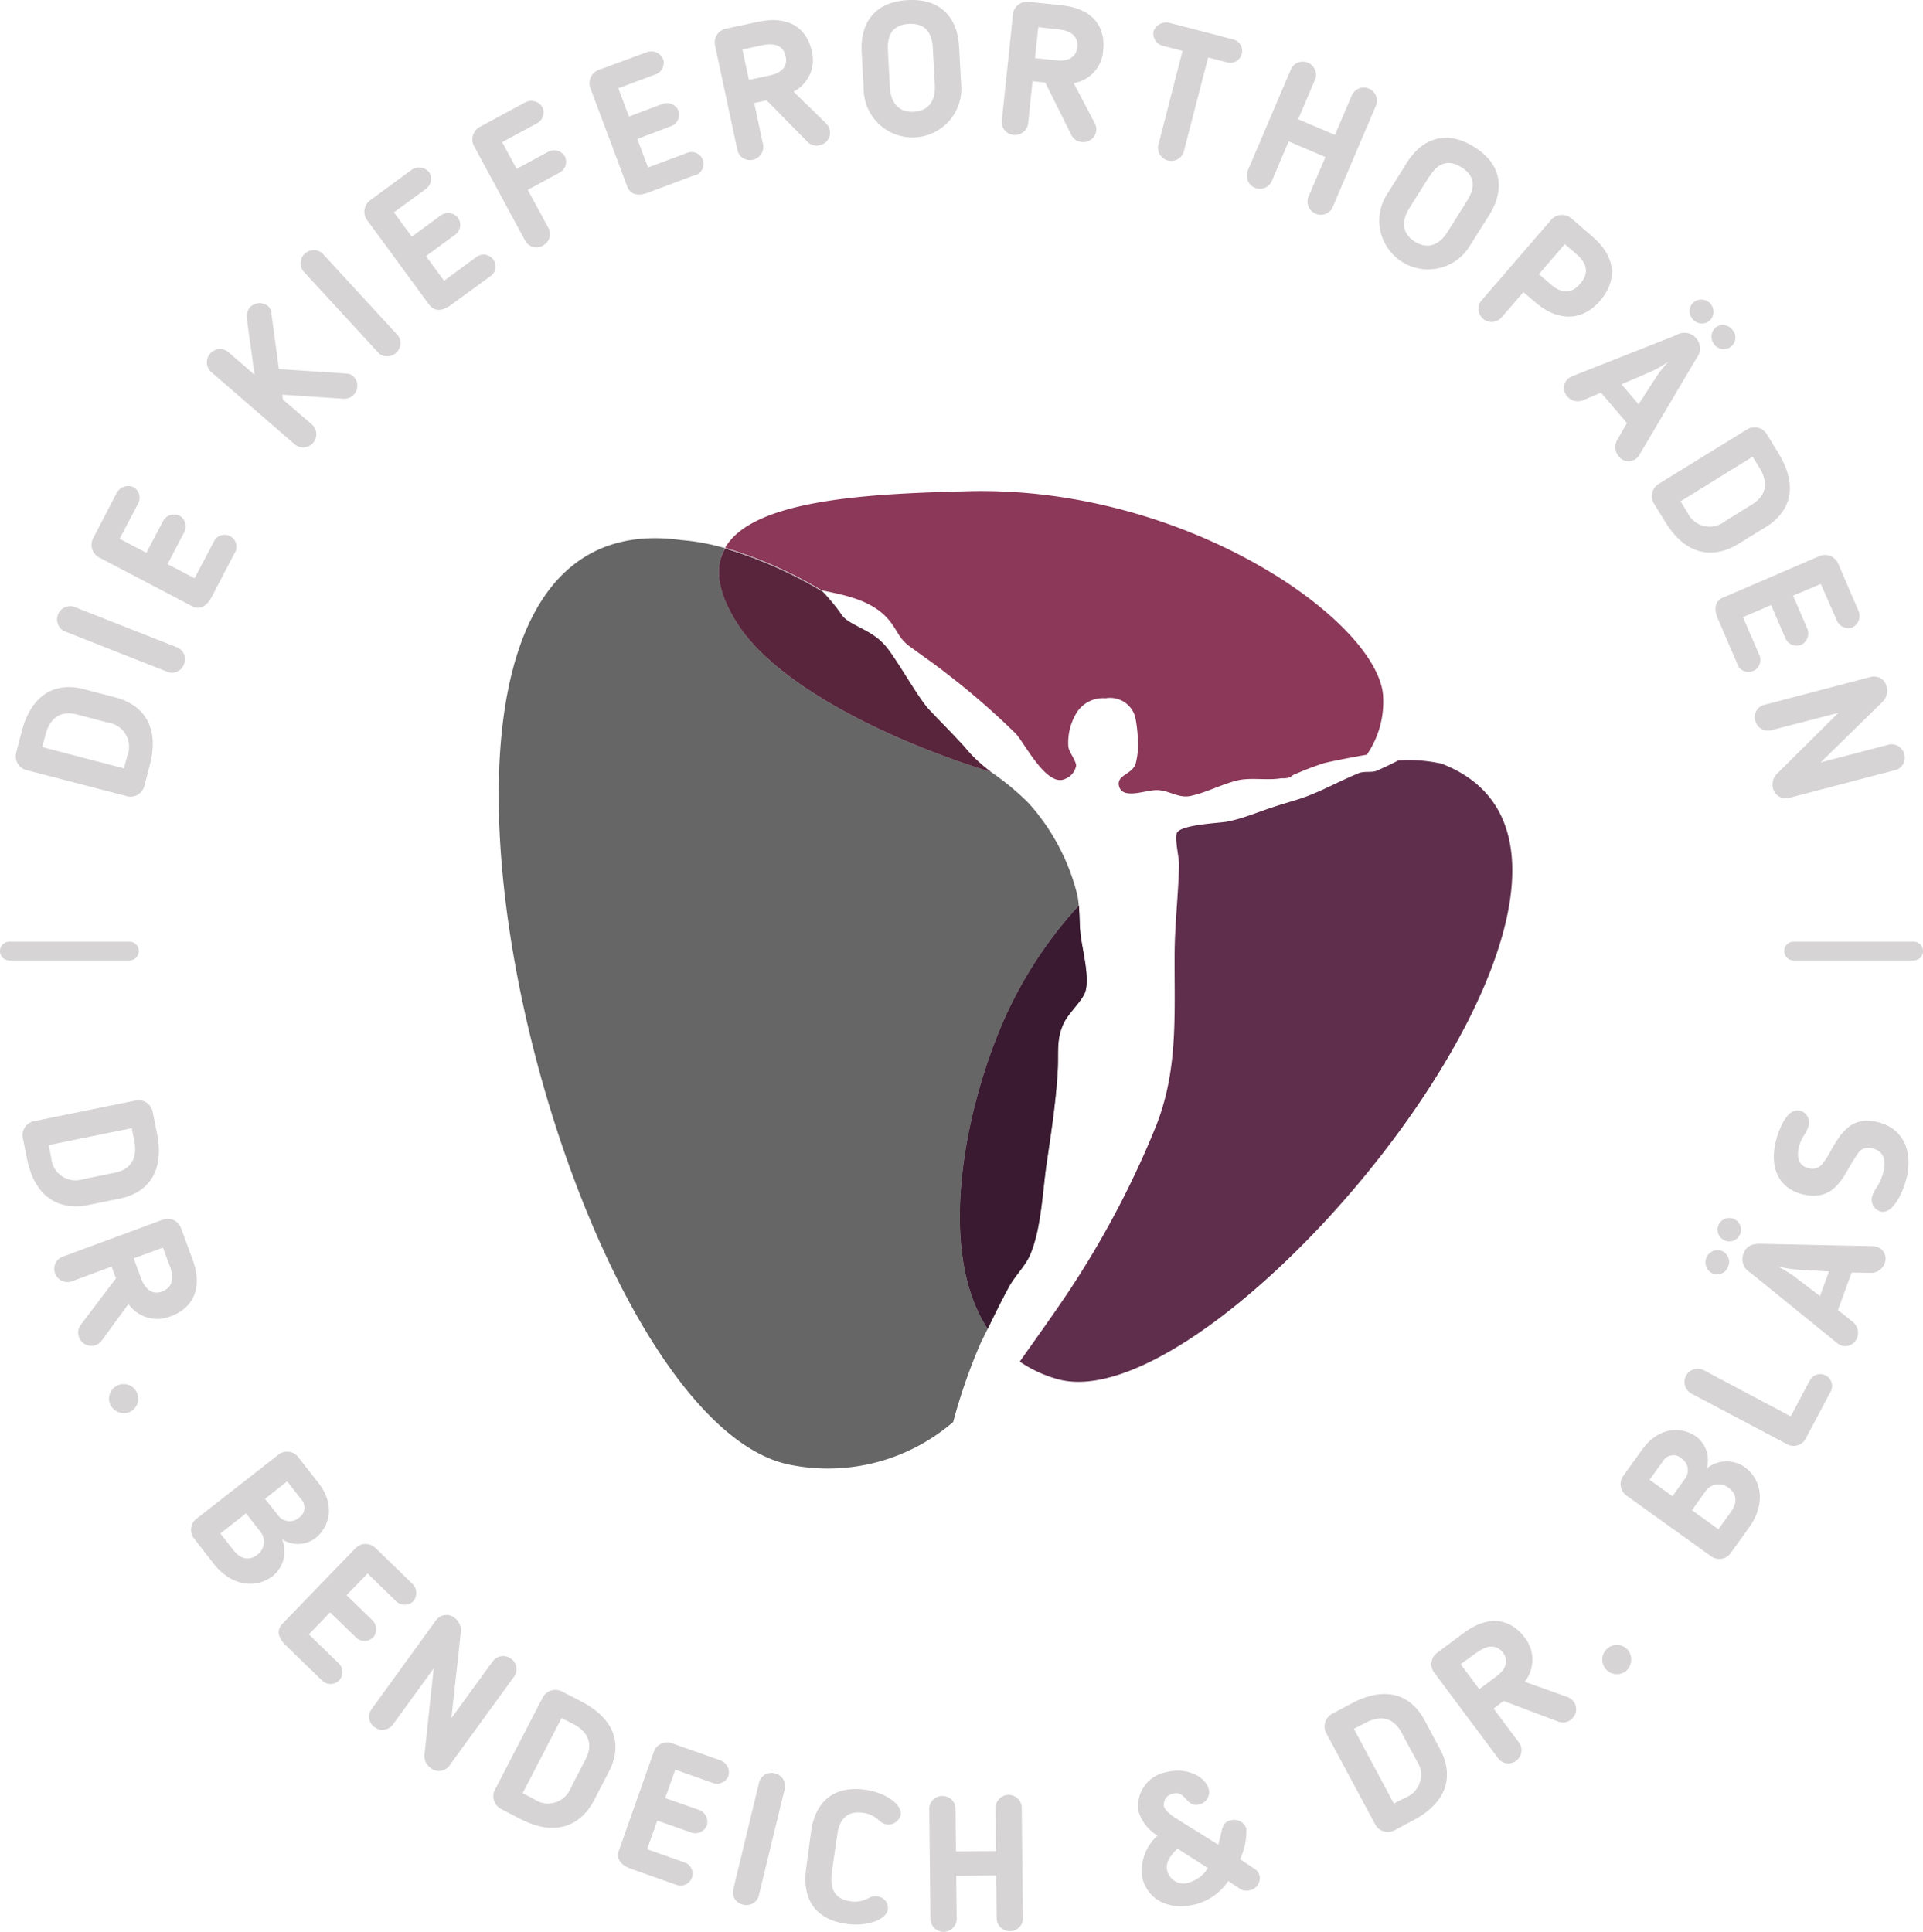 <?xml version="1.0" encoding="UTF-8"?> <svg xmlns="http://www.w3.org/2000/svg" width="177.168" height="178" viewBox="0 0 177.168 178"><g id="bendeich_blaes_logo_rund" transform="translate(0.127 -0.001)"><g id="Gruppe_1" data-name="Gruppe 1" transform="translate(45.82 45.244)"><path id="Pfad_1" data-name="Pfad 1" d="M264.77,292.416c-4.651-7.084-2.212-19.831,1.362-28.148a38.756,38.756,0,0,1,7.03-10.852,7.3,7.3,0,0,0-.21-1.27,19.773,19.773,0,0,0-4.371-8.123,24.153,24.153,0,0,0-3.51-2.918c-10.513-3.23-20.079-8.419-23.422-13.77-1.852-2.966-2.024-5.184-1.077-6.853a20.454,20.454,0,0,0-4.064-.748c-32.648-4.484-11.3,81.445,10.228,85.24A17.667,17.667,0,0,0,261.589,301a52.4,52.4,0,0,1,2.546-7.31C264.361,293.256,264.549,292.836,264.77,292.416Z" transform="translate(-219.719 -215.218)" fill="#666"></path><path id="Pfad_2" data-name="Pfad 2" d="M347.766,257.9a13.992,13.992,0,0,0-4-.3c-.6.318-1.243.624-1.938.931-.485.221-1.157.027-1.685.237-1.852.743-3.72,1.846-5.706,2.449l-.915.28c-2.6.764-3.8,1.416-5.566,1.749-.662.124-4.177.264-4.57,1.012-.253.5.2,2.25.188,2.993-.065,2.718-.393,5.432-.409,8.15-.038,5.566.366,10.739-1.766,16.014a85.553,85.553,0,0,1-7.262,14c-1.653,2.578-3.477,5.065-5.238,7.579a11.716,11.716,0,0,0,3.483,1.615C327.692,318.881,370.471,266.655,347.766,257.9Z" transform="translate(-260.894 -232.774)" fill="#602e4d"></path><path id="Pfad_3" data-name="Pfad 3" d="M305.187,314.468c.953-2.363,1.077-5.615,1.437-8.15.425-2.88.888-5.857,1.044-8.758.086-1.615-.145-2.783.538-4.247.468-1.007,1.76-2.1,2.013-2.971.409-1.4-.35-4.01-.479-5.469-.064-.754-.059-1.615-.129-2.422a38.753,38.753,0,0,0-7.036,10.852c-3.574,8.317-6.013,21.064-1.362,28.148.63-1.3,1.265-2.6,1.954-3.865C303.744,316.525,304.762,315.583,305.187,314.468Z" transform="translate(-256.163 -244.252)" fill="#666"></path><path id="Pfad_4" data-name="Pfad 4" d="M305.187,314.468c.953-2.363,1.077-5.615,1.437-8.15.425-2.88.888-5.857,1.044-8.758.086-1.615-.145-2.783.538-4.247.468-1.007,1.76-2.1,2.013-2.971.409-1.4-.35-4.01-.479-5.469-.064-.754-.059-1.615-.129-2.422a38.753,38.753,0,0,0-7.036,10.852c-3.574,8.317-6.013,21.064-1.362,28.148.63-1.3,1.265-2.6,1.954-3.865C303.744,316.525,304.762,315.583,305.187,314.468Z" transform="translate(-256.163 -244.252)" fill="#3a1a31"></path><path id="Pfad_5" data-name="Pfad 5" d="M267.373,220.646c2.234.441,4.812.958,6.287,2.848.77.98.84,1.615,1.873,2.352,1.141.84,2.32,1.642,3.429,2.525a69.088,69.088,0,0,1,6.277,5.464c.791.813,2.858,5,4.554,4.183a1.615,1.615,0,0,0,1.012-1.173c.07-.441-.684-1.319-.711-1.83a5.259,5.259,0,0,1,.748-3.068,2.872,2.872,0,0,1,2.692-1.362,2.4,2.4,0,0,1,2.724,1.728,13.138,13.138,0,0,1,.242,2.072,7.159,7.159,0,0,1-.183,2.153c-.264,1.077-1.8,1.077-1.556,2.126.3,1.26,2.3.431,3.359.388,1.2-.054,2.062.781,3.23.538,1.523-.339,2.691-1,4.2-1.405,1.27-.345,2.826,0,4.15-.226,1.05.027.861-.258,1.292-.377a27.293,27.293,0,0,1,2.643-1.012c.538-.14,2.2-.474,3.962-.786a8.612,8.612,0,0,0,1.486-5.566c-.711-6.917-18.3-19.239-38.263-18.711-8.839.231-19.761.7-22.345,5.216a39.129,39.129,0,0,1,9,3.989A.7.7,0,0,0,267.373,220.646Z" transform="translate(-237.615 -211.49)" fill="#8b3859"></path><path id="Pfad_6" data-name="Pfad 6" d="M259.051,228.155c3.343,5.351,12.919,10.524,23.422,13.77a13.724,13.724,0,0,1-2.2-2.024c-.737-.888-2.584-2.735-3.488-3.7-1.039-1.1-3.025-4.732-4.064-5.921-1.249-1.448-3.117-1.8-3.908-2.691a18.575,18.575,0,0,0-1.836-2.261,39.128,39.128,0,0,0-8.995-3.989C257.027,222.96,257.189,225.178,259.051,228.155Z" transform="translate(-237.12 -216.037)" fill="#666"></path><path id="Pfad_7" data-name="Pfad 7" d="M259.051,228.155c3.343,5.351,12.919,10.524,23.422,13.77a13.724,13.724,0,0,1-2.2-2.024c-.737-.888-2.584-2.735-3.488-3.7-1.039-1.1-3.025-4.732-4.064-5.921-1.249-1.448-3.117-1.8-3.908-2.691a18.575,18.575,0,0,0-1.836-2.261,39.128,39.128,0,0,0-8.995-3.989C257.027,222.96,257.189,225.178,259.051,228.155Z" transform="translate(-237.12 -216.037)" fill="#59253d"></path></g><g id="Gruppe_2" data-name="Gruppe 2" transform="translate(1.324 0.001)"><path id="Pfad_8" data-name="Pfad 8" d="M149.408,252.244l-.49,1.889a1.319,1.319,0,0,1-1.545.991l-9.4-2.439a1.324,1.324,0,0,1-.867-1.615l.49-1.889c.985-3.768,3.4-4.549,5.722-3.94l2.875.748C148.563,246.592,150.4,248.449,149.408,252.244Zm-6.7-4.667c-1.27-.334-2.444.059-2.912,1.868l-.3,1.136,7.536,1.965.3-1.136a2.249,2.249,0,0,0-1.771-3.084Z" transform="translate(-137.059 -181.743)" fill="#d6d4d4"></path><path id="Pfad_9" data-name="Pfad 9" d="M144.773,233.5a1.217,1.217,0,0,1,.877-2.255l9.576,3.768a1.19,1.19,0,0,1,.592,1.529,1.173,1.173,0,0,1-1.47.727Z" transform="translate(-140.315 -175.346)" fill="#d6d4d4"></path><path id="Pfad_10" data-name="Pfad 10" d="M163.222,216.781,161.1,220.84c-.393.748-1.007,1.287-1.83.851l-8.613-4.516a1.319,1.319,0,0,1-.468-1.749l2.153-4.15a1.2,1.2,0,0,1,1.561-.538,1.141,1.141,0,0,1,.388,1.572l-1.674,3.181,2.465,1.292,1.518-2.891a1.168,1.168,0,0,1,1.518-.538,1.136,1.136,0,0,1,.425,1.572l-1.513,2.9,2.492,1.308,1.75-3.337a1.1,1.1,0,1,1,1.943,1.017Z" transform="translate(-143.046 -165.848)" fill="#d6d4d4"></path><path id="Pfad_11" data-name="Pfad 11" d="M176.4,185.41l6.266.414a.893.893,0,0,1,.571.237,1.2,1.2,0,0,1-.931,2.078l-5.588-.371.059.458,2.691,2.309a1.211,1.211,0,0,1-1.583,1.83l-7.795-6.75a1.217,1.217,0,0,1,1.583-1.83l2.487,2.153-.705-5.13a1.378,1.378,0,0,1,.264-1.077,1.249,1.249,0,0,1,1.615-.178.91.91,0,0,1,.371.705Z" transform="translate(-152.157 -151.401)" fill="#d6d4d4"></path><path id="Pfad_12" data-name="Pfad 12" d="M186.059,172.2a1.174,1.174,0,0,1,.14-1.615,1.19,1.19,0,0,1,1.642,0l6.96,7.568a1.217,1.217,0,0,1-1.782,1.615Z" transform="translate(-159.563 -147.21)" fill="#d6d4d4"></path><path id="Pfad_13" data-name="Pfad 13" d="M208.4,166.082l-3.693,2.691c-.678.5-1.47.711-2.019-.038l-5.754-7.843a1.324,1.324,0,0,1,.345-1.776l3.768-2.767a1.19,1.19,0,0,1,1.642.188,1.136,1.136,0,0,1-.339,1.577l-2.9,2.126,1.647,2.245,2.632-1.932a1.163,1.163,0,0,1,1.615.172,1.125,1.125,0,0,1-.307,1.615l-2.632,1.932,1.669,2.272,3.036-2.229a1.1,1.1,0,0,1,1.3,1.771Z" transform="translate(-164.611 -140.675)" fill="#d6d4d4"></path><path id="Pfad_14" data-name="Pfad 14" d="M222.251,156.484a1.19,1.19,0,0,1-.538,1.55,1.174,1.174,0,0,1-1.615-.4l-4.769-8.823a1.319,1.319,0,0,1,.587-1.712l4.123-2.229a1.19,1.19,0,0,1,1.615.414,1.136,1.136,0,0,1-.538,1.518l-3.165,1.712,1.335,2.46,2.874-1.55a1.157,1.157,0,0,1,1.566.388,1.136,1.136,0,0,1-.538,1.539l-2.875,1.556Z" transform="translate(-173.142 -135.415)" fill="#d6d4d4"></path><path id="Pfad_15" data-name="Pfad 15" d="M244.963,147.633l-4.306,1.615c-.791.3-1.615.285-1.933-.587l-3.413-9.113a1.308,1.308,0,0,1,.813-1.615l4.387-1.615a1.19,1.19,0,0,1,1.529.63,1.136,1.136,0,0,1-.759,1.426l-3.37,1.26.98,2.605,3.058-1.147a1.174,1.174,0,0,1,1.5.6,1.141,1.141,0,0,1-.732,1.453L239.66,144.3l.985,2.638,3.531-1.319a1.1,1.1,0,1,1,.77,2.051Z" transform="translate(-182.395 -131.501)" fill="#d6d4d4"></path><path id="Pfad_16" data-name="Pfad 16" d="M263.939,137.47,267,140.458a1.188,1.188,0,0,1-.657,1.959,1.163,1.163,0,0,1-1.109-.312l-3.768-3.833-1.147.248.829,3.87a1.217,1.217,0,0,1-.964,1.367,1.184,1.184,0,0,1-1.4-.861l-2.083-9.733a1.3,1.3,0,0,1,1.023-1.491l2.939-.63c3.176-.678,4.576.91,4.958,2.692A3.262,3.262,0,0,1,263.939,137.47Zm-2.912-4.269-1.792.388.6,2.8,1.889-.4c1.168-.248,1.69-.872,1.5-1.75C263.078,133.524,262.567,132.873,261.027,133.2Z" transform="translate(-192.286 -129.03)" fill="#d6d4d4"></path><path id="Pfad_17" data-name="Pfad 17" d="M282.014,135.633l-.183-3.418c-.135-2.449,1.012-4.592,4.242-4.764s4.6,1.825,4.732,4.306l.188,3.413a4.5,4.5,0,1,1-8.979.463Zm2.234-3.547.183,3.413c.075,1.383.786,2.315,2.2,2.239s2.019-1.077,1.943-2.46l-.188-3.418c-.075-1.4-.678-2.3-2.2-2.218S284.173,130.686,284.248,132.086Z" transform="translate(-203.895 -127.441)" fill="#d6d4d4"></path><path id="Pfad_18" data-name="Pfad 18" d="M312.449,135.231,314.43,139a1.186,1.186,0,0,1-1.233,1.658,1.168,1.168,0,0,1-.958-.635l-2.412-4.845-1.174-.124-.409,3.935A1.217,1.217,0,0,1,306.9,140a1.184,1.184,0,0,1-1.077-1.26l1.034-9.9a1.3,1.3,0,0,1,1.437-1.1l2.993.312c3.23.339,4.07,2.288,3.881,4.1A3.262,3.262,0,0,1,312.449,135.231ZM311,130.268l-1.819-.194-.3,2.853,1.927.2c1.184.124,1.873-.307,1.97-1.2C312.853,131.21,312.567,130.43,311,130.268Z" transform="translate(-214.978 -127.572)" fill="#d6d4d4"></path><path id="Pfad_19" data-name="Pfad 19" d="M334.451,133.9l-1.771-.458a1.157,1.157,0,0,1-.9-1.357,1.254,1.254,0,0,1,1.448-.77l5.889,1.529a1.094,1.094,0,0,1-.538,2.121l-1.771-.458-2.266,8.747a1.216,1.216,0,0,1-2.341-.608Z" transform="translate(-226.952 -129.214)" fill="#d6d4d4"></path><path id="Pfad_20" data-name="Pfad 20" d="M354.084,151.992a1.2,1.2,0,0,1-.673-1.507l1.583-3.7-3.391-1.443-1.567,3.7a1.211,1.211,0,0,1-2.223-.947l4.021-9.442a1.211,1.211,0,0,1,2.223.947l-1.577,3.7,3.391,1.443,1.577-3.7a1.211,1.211,0,0,1,2.223.947l-4.032,9.463a1.19,1.19,0,0,1-1.556.538Z" transform="translate(-234.332 -132.312)" fill="#d6d4d4"></path><path id="Pfad_21" data-name="Pfad 21" d="M371.068,156.225l1.819-2.9c1.3-2.078,3.477-3.165,6.212-1.448s2.691,4.145,1.4,6.228l-1.825,2.9a4.492,4.492,0,1,1-7.606-4.78Zm3.87-1.615-1.819,2.9c-.737,1.168-.694,2.336.506,3.09s2.266.285,3-.883l1.819-2.9c.743-1.184.77-2.266-.538-3.074s-2.228-.307-2.95.877Z" transform="translate(-244.722 -138.332)" fill="#d6d4d4"></path><path id="Pfad_22" data-name="Pfad 22" d="M391.542,171.342l-2.067,2.39a1.211,1.211,0,0,1-1.83-1.577l6.508-7.536a1.33,1.33,0,0,1,1.836-.059l1.916,1.663c2.46,2.121,2.073,4.344.694,5.921-1.674,1.933-3.919,1.889-5.948.135Zm1.432-1.658,1.114.958c.98.845,1.879.867,2.691-.075.587-.678.92-1.615-.307-2.692l-1.109-.958Z" transform="translate(-252.644 -144.422)" fill="#d6d4d4"></path><path id="Pfad_23" data-name="Pfad 23" d="M403.735,188.02a1.292,1.292,0,0,1-1.362-.339,1.157,1.157,0,0,1,.038-1.663,1.422,1.422,0,0,1,.318-.21l9.689-3.822a1.392,1.392,0,0,1,1.8.3,1.413,1.413,0,0,1,.027,1.841l-5.286,8.947a1.338,1.338,0,0,1-.258.291,1.141,1.141,0,0,1-1.647-.232,1.324,1.324,0,0,1-.145-1.421l.931-1.615-2.39-2.8Zm6.858-2.245a10.548,10.548,0,0,1,1.077-1.335,10.993,10.993,0,0,1-1.491.861l-2.842,1.227,1.572,1.841Zm3.294-5.27a1.077,1.077,0,0,1,.108-1.545,1.125,1.125,0,0,1,1.464,1.706,1.109,1.109,0,0,1-1.572-.151Zm2.019,2.368A1.136,1.136,0,0,1,416,181.3a1.109,1.109,0,0,1,1.54.183,1.077,1.077,0,0,1-.07,1.54,1.109,1.109,0,0,1-1.561-.135Z" transform="translate(-259.4 -151.115)" fill="#d6d4d4"></path><path id="Pfad_24" data-name="Pfad 24" d="M418.317,209.3l-1.028-1.663a1.324,1.324,0,0,1,.355-1.8l8.268-5.092a1.319,1.319,0,0,1,1.765.49L428.7,202.9c2.051,3.327.937,5.6-1.109,6.858l-2.53,1.561C422.984,212.591,420.373,212.65,418.317,209.3Zm8-1.615c1.12-.684,1.647-1.8.667-3.391l-.619-1-6.643,4.107.619,1a2.253,2.253,0,0,0,3.45.856Z" transform="translate(-266.343 -161.21)" fill="#d6d4d4"></path><path id="Pfad_25" data-name="Pfad 25" d="M430.009,232.514l-1.809-4.2c-.339-.781-.366-1.615.49-1.965l8.941-3.849a1.319,1.319,0,0,1,1.653.737l1.852,4.306a1.19,1.19,0,0,1-.538,1.556,1.141,1.141,0,0,1-1.464-.689L437.68,225.1l-2.557,1.077,1.292,3a1.168,1.168,0,0,1-.538,1.529,1.136,1.136,0,0,1-1.486-.662l-1.292-3-2.589,1.114L432,231.621a1.1,1.1,0,1,1-2.019.867Z" transform="translate(-271.377 -171.293)" fill="#d6d4d4"></path><path id="Pfad_26" data-name="Pfad 26" d="M436.678,252.264l5.717-5.674-6.255,1.615a1.2,1.2,0,0,1-1.4-.9,1.168,1.168,0,0,1,.786-1.443l9.867-2.584a1.195,1.195,0,0,1,1.459.926,1.427,1.427,0,0,1-.323,1.3c-2.186,2.153-3.483,3.418-5.771,5.658l6.32-1.653a1.2,1.2,0,0,1,1.394.9,1.168,1.168,0,0,1-.781,1.443l-9.867,2.584a1.211,1.211,0,0,1-1.464-.942A1.421,1.421,0,0,1,436.678,252.264Z" transform="translate(-274.476 -180.907)" fill="#d6d4d4"></path></g><g id="Gruppe_3" data-name="Gruppe 3" transform="translate(1.949 101.376)"><path id="Pfad_27" data-name="Pfad 27" d="M138.639,321.194l-.388-1.911a1.324,1.324,0,0,1,.953-1.572l9.517-1.932a1.324,1.324,0,0,1,1.491,1.077l.388,1.916c.781,3.827-1.077,5.577-3.407,6.056l-2.912.592C141.907,325.9,139.436,325.043,138.639,321.194Zm8.075,1.254c1.292-.258,2.153-1.125,1.8-2.955l-.231-1.152-7.66,1.556.237,1.152a2.252,2.252,0,0,0,2.945,1.992Z" transform="translate(-138.219 -315.765)" fill="#d6d4d4"></path><path id="Pfad_28" data-name="Pfad 28" d="M150.487,343.919l-2.519,3.45a1.212,1.212,0,0,1-1.889-1.513l3.262-4.306-.409-1.077-3.709,1.373a1.216,1.216,0,0,1-1.5-.759,1.19,1.19,0,0,1,.657-1.513l9.334-3.445a1.308,1.308,0,0,1,1.615.8l1.039,2.821c1.125,3.047-.253,4.662-1.954,5.286A3.262,3.262,0,0,1,150.487,343.919Zm3.811-3.488-.635-1.706-2.692.99.668,1.814c.414,1.12,1.1,1.55,1.949,1.238.684-.275,1.254-.861.711-2.336Z" transform="translate(-140.727 -325.14)" fill="#d6d4d4"></path><path id="Pfad_29" data-name="Pfad 29" d="M153.128,366.235a1.346,1.346,0,1,1,1.852.673A1.4,1.4,0,0,1,153.128,366.235Z" transform="translate(-145.053 -338.203)" fill="#d6d4d4"></path><path id="Pfad_30" data-name="Pfad 30" d="M167.366,383.962a1.292,1.292,0,0,1,.151-1.825l7.639-5.975a1.3,1.3,0,0,1,1.809.3l1.8,2.3c1.615,2.046,1.077,4.086-.275,5.152a2.709,2.709,0,0,1-3.052.081,2.93,2.93,0,0,1-.818,3.364c-1.615,1.244-3.86.953-5.5-1.141Zm4.759-2.358-2.369,1.852,1.19,1.523c.705.9,1.507,1,2.212.447a1.48,1.48,0,0,0,.221-2.218Zm2.966.2a1.3,1.3,0,0,0,1.884.221,1.114,1.114,0,0,0,.237-1.717l-1.3-1.653-2.04,1.615Z" transform="translate(-151.534 -343.538)" fill="#d6d4d4"></path><path id="Pfad_31" data-name="Pfad 31" d="M186,404.254l-3.289-3.187c-.608-.592-.953-1.329-.3-2l6.772-7a1.308,1.308,0,0,1,1.809.043l3.364,3.262a1.184,1.184,0,0,1,.086,1.647,1.136,1.136,0,0,1-1.615-.075l-2.578-2.5-1.938,2,2.347,2.277a1.168,1.168,0,0,1,.1,1.615,1.13,1.13,0,0,1-1.615-.038l-2.347-2.272-1.959,2.024,2.691,2.622A1.1,1.1,0,1,1,186,404.243Z" transform="translate(-158.459 -350.835)" fill="#d6d4d4"></path><path id="Pfad_32" data-name="Pfad 32" d="M202.628,416.8l.861-8.015-3.8,5.232a1.206,1.206,0,0,1-1.653.194,1.168,1.168,0,0,1-.307-1.615l5.975-8.247a1.184,1.184,0,0,1,1.712-.21,1.437,1.437,0,0,1,.576,1.206c-.318,3.057-.538,4.845-.877,8.037l3.843-5.286a1.2,1.2,0,0,1,1.653-.194,1.168,1.168,0,0,1,.3,1.615l-5.991,8.252a1.2,1.2,0,0,1-1.723.2A1.4,1.4,0,0,1,202.628,416.8Z" transform="translate(-165.603 -356.439)" fill="#d6d4d4"></path><path id="Pfad_33" data-name="Pfad 33" d="M221.271,428.59l-1.733-.9a1.324,1.324,0,0,1-.624-1.723l4.463-8.613a1.324,1.324,0,0,1,1.771-.484l1.733.894c3.467,1.8,3.677,4.306,2.573,6.46l-1.367,2.638C226.982,429,224.753,430.388,221.271,428.59Zm6.034-5.5c.6-1.168.484-2.4-1.174-3.257l-1.044-.539-3.59,6.933,1.044.538a2.253,2.253,0,0,0,3.4-1.039Z" transform="translate(-175.423 -362.371)" fill="#d6d4d4"></path><path id="Pfad_34" data-name="Pfad 34" d="M245.645,438.87l-4.306-1.524c-.8-.285-1.421-.813-1.109-1.7l3.23-9.151a1.313,1.313,0,0,1,1.663-.711l4.419,1.561a1.184,1.184,0,0,1,.764,1.464,1.136,1.136,0,0,1-1.5.6l-3.391-1.2-.926,2.622,3.079,1.077a1.163,1.163,0,0,1,.759,1.427,1.136,1.136,0,0,1-1.491.646l-3.079-1.077-.937,2.638,3.547,1.254a1.1,1.1,0,0,1-.727,2.067Z" transform="translate(-185.279 -366.525)" fill="#d6d4d4"></path><path id="Pfad_35" data-name="Pfad 35" d="M262.235,431.717a1.168,1.168,0,0,1,1.443-.759,1.184,1.184,0,0,1,.915,1.357l-2.417,9.948a1.184,1.184,0,0,1-1.437.791,1.168,1.168,0,0,1-.915-1.357Z" transform="translate(-194.354 -368.927)" fill="#d6d4d4"></path><path id="Pfad_36" data-name="Pfad 36" d="M274.637,441.339c-.2,1.475.194,2.465,1.733,2.691a2.54,2.54,0,0,0,1.48-.221l.183-.081a1.114,1.114,0,0,1,.77-.156,1.077,1.077,0,0,1,1,1.174c-.129,1-1.976,1.615-3.768,1.362-3-.4-4.134-2.363-3.768-5.071l.452-3.391c.361-2.692,1.97-4.306,4.969-3.908,1.814.242,3.434,1.314,3.3,2.309a1.163,1.163,0,0,1-1.97.538l-.156-.124a2.536,2.536,0,0,0-1.367-.6c-1.54-.2-2.18.651-2.374,2.126Z" transform="translate(-200.076 -370.205)" fill="#d6d4d4"></path><path id="Pfad_37" data-name="Pfad 37" d="M300.839,447.23a1.2,1.2,0,0,1-1.222-1.109l-.043-4.026-3.682.038.043,4.027a1.211,1.211,0,0,1-2.417,0l-.108-10.265a1.168,1.168,0,0,1,1.195-1.115,1.185,1.185,0,0,1,1.222,1.077l.043,4.026,3.682-.038-.043-4.026a1.211,1.211,0,0,1,2.417-.027l.113,10.265A1.19,1.19,0,0,1,300.839,447.23Z" transform="translate(-209.87 -370.664)" fill="#d6d4d4"></path><path id="Pfad_38" data-name="Pfad 38" d="M339.416,441.551a1.163,1.163,0,0,1-1.077-.248l-.921-.6a5.168,5.168,0,0,1-3.041,2.153c-2.374.608-4.355-.436-4.845-2.363a4.285,4.285,0,0,1,1.373-3.973,3.994,3.994,0,0,1-1.739-2.2,3.159,3.159,0,0,1,2.595-3.66c1.809-.463,3.564.409,3.86,1.561a1.147,1.147,0,0,1-.883,1.421c-1.19.307-1.222-1.292-2.379-1a1.039,1.039,0,0,0-.872,1.136c.129.5.8.953,1.437,1.346l3.591,2.239.317-1.335c.162-.684.506-.877.867-.931a1.179,1.179,0,0,1,1.389.765,5.927,5.927,0,0,1-.576,2.826l1.351.9a1.077,1.077,0,0,1,.447.619A1.141,1.141,0,0,1,339.416,441.551Zm-6.675-3.838c-.608.6-1.141,1.254-.937,2.056a1.545,1.545,0,0,0,2,1.077,3.085,3.085,0,0,0,1.749-1.34Z" transform="translate(-226.34 -368.754)" fill="#d6d4d4"></path><path id="Pfad_39" data-name="Pfad 39" d="M369.259,429.033l-1.723.92a1.324,1.324,0,0,1-1.776-.463l-4.576-8.532a1.319,1.319,0,0,1,.6-1.733l1.723-.921c3.445-1.841,5.647-.587,6.777,1.534l1.4,2.622C372.833,424.582,372.72,427.192,369.259,429.033Zm-1.109-8.075c-.619-1.163-1.7-1.755-3.348-.877l-1.039.538,3.682,6.89,1.039-.538a2.257,2.257,0,0,0,1.076-3.391Z" transform="translate(-241.105 -362.696)" fill="#d6d4d4"></path><path id="Pfad_40" data-name="Pfad 40" d="M387.941,410.507l4.027,1.443a1.19,1.19,0,0,1,.221,2.056,1.162,1.162,0,0,1-1.136.178L386,412.278l-.92.705,2.369,3.171a1.217,1.217,0,0,1-.307,1.647,1.179,1.179,0,0,1-1.615-.2l-5.954-7.983a1.3,1.3,0,0,1,.307-1.782l2.412-1.8c2.605-1.943,4.543-1.077,5.631.377a3.267,3.267,0,0,1,.016,4.1Zm-4.43-2.691-1.47,1.077,1.717,2.3,1.55-1.157c.958-.716,1.168-1.5.635-2.218-.436-.538-1.173-.921-2.433.022Z" transform="translate(-249.548 -356.922)" fill="#d6d4d4"></path><path id="Pfad_41" data-name="Pfad 41" d="M410.793,411.4a1.346,1.346,0,1,1,.124-1.965A1.411,1.411,0,0,1,410.793,411.4Z" transform="translate(-263.05 -358.819)" fill="#d6d4d4"></path><path id="Pfad_42" data-name="Pfad 42" d="M421.91,383.518a1.3,1.3,0,0,1-1.8.371l-7.881-5.658a1.3,1.3,0,0,1-.226-1.819l1.706-2.374c1.513-2.1,3.612-2.191,5.017-1.184a2.7,2.7,0,0,1,.937,2.907,2.928,2.928,0,0,1,3.456-.156c1.642,1.173,2,3.434.447,5.6Zm-4.242-6.81a1.3,1.3,0,0,0-.323-1.868,1.114,1.114,0,0,0-1.717.258l-1.227,1.712,2.11,1.513Zm.635,2.907,2.444,1.755,1.13-1.577c.662-.926.538-1.723-.194-2.245a1.48,1.48,0,0,0-2.191.409Z" transform="translate(-264.499 -341.835)" fill="#d6d4d4"></path><path id="Pfad_43" data-name="Pfad 43" d="M436.13,363.833l-2.282,4.306a1.249,1.249,0,0,1-1.663.587l-8.871-4.694a1.217,1.217,0,0,1,1.136-2.153l8,4.247,1.76-3.316a1.088,1.088,0,0,1,1.922,1.023Z" transform="translate(-269.546 -336.991)" fill="#d6d4d4"></path><path id="Pfad_44" data-name="Pfad 44" d="M428.341,340.393a1.077,1.077,0,0,1-1.4.662,1.125,1.125,0,0,1,.775-2.11,1.109,1.109,0,0,1,.63,1.448Zm1.077-2.923a1.077,1.077,0,1,1-.126-1.126A1.077,1.077,0,0,1,429.418,337.471Zm10.454,8.074a1.287,1.287,0,0,1,.371,1.351,1.158,1.158,0,0,1-1.464.786,1.2,1.2,0,0,1-.339-.178l-8.074-6.551a1.417,1.417,0,0,1-.624-1.717c.285-.781.861-.937,1.615-.926l10.394.221a1.435,1.435,0,0,1,.371.086,1.136,1.136,0,0,1,.614,1.545,1.33,1.33,0,0,1-1.168.824l-1.846-.032-1.27,3.456Zm-5.318-4.872a10.444,10.444,0,0,1-1.7-.3,11.586,11.586,0,0,1,1.486.877l2.46,1.879.829-2.272Z" transform="translate(-271.199 -325.076)" fill="#d6d4d4"></path><path id="Pfad_45" data-name="Pfad 45" d="M445.718,321.444c-.226.323-.474.716-.721,1.136-.867,1.545-1.809,3.23-4.258,2.691-2.18-.474-3.171-2.277-2.654-4.678.215-1,.985-3.337,2.256-3.063a1.114,1.114,0,0,1,.807,1.41,2.75,2.75,0,0,1-.366.786,3.576,3.576,0,0,0-.538,1.233c-.178.824-.059,1.663.937,1.879a1.147,1.147,0,0,0,1.286-.463,6.518,6.518,0,0,0,.716-1.12c.883-1.545,1.846-3.23,4.247-2.691s3.31,2.589,2.794,5.006c-.274,1.249-1.222,3.521-2.406,3.262a1.141,1.141,0,0,1-.824-1.346,2.511,2.511,0,0,1,.388-.8,5.088,5.088,0,0,0,.7-1.615c.248-1.163-.145-1.868-1.077-2.067a1.12,1.12,0,0,0-1.287.436Z" transform="translate(-276.604 -316.57)" fill="#d6d4d4"></path></g><path id="Pfad_46" data-name="Pfad 46" d="M146.209,290.356H135.3a.867.867,0,1,1,0-1.728h10.911a.867.867,0,1,1,0,1.728Z" transform="translate(-134.49 -201.858)" fill="#d6d4d4"></path><path id="Pfad_47" data-name="Pfad 47" d="M451.59,290.356H440.678a.867.867,0,1,1,0-1.728H451.59a.867.867,0,1,1,0,1.728Z" transform="translate(-275.483 -201.858)" fill="#d6d4d4"></path></g></svg> 